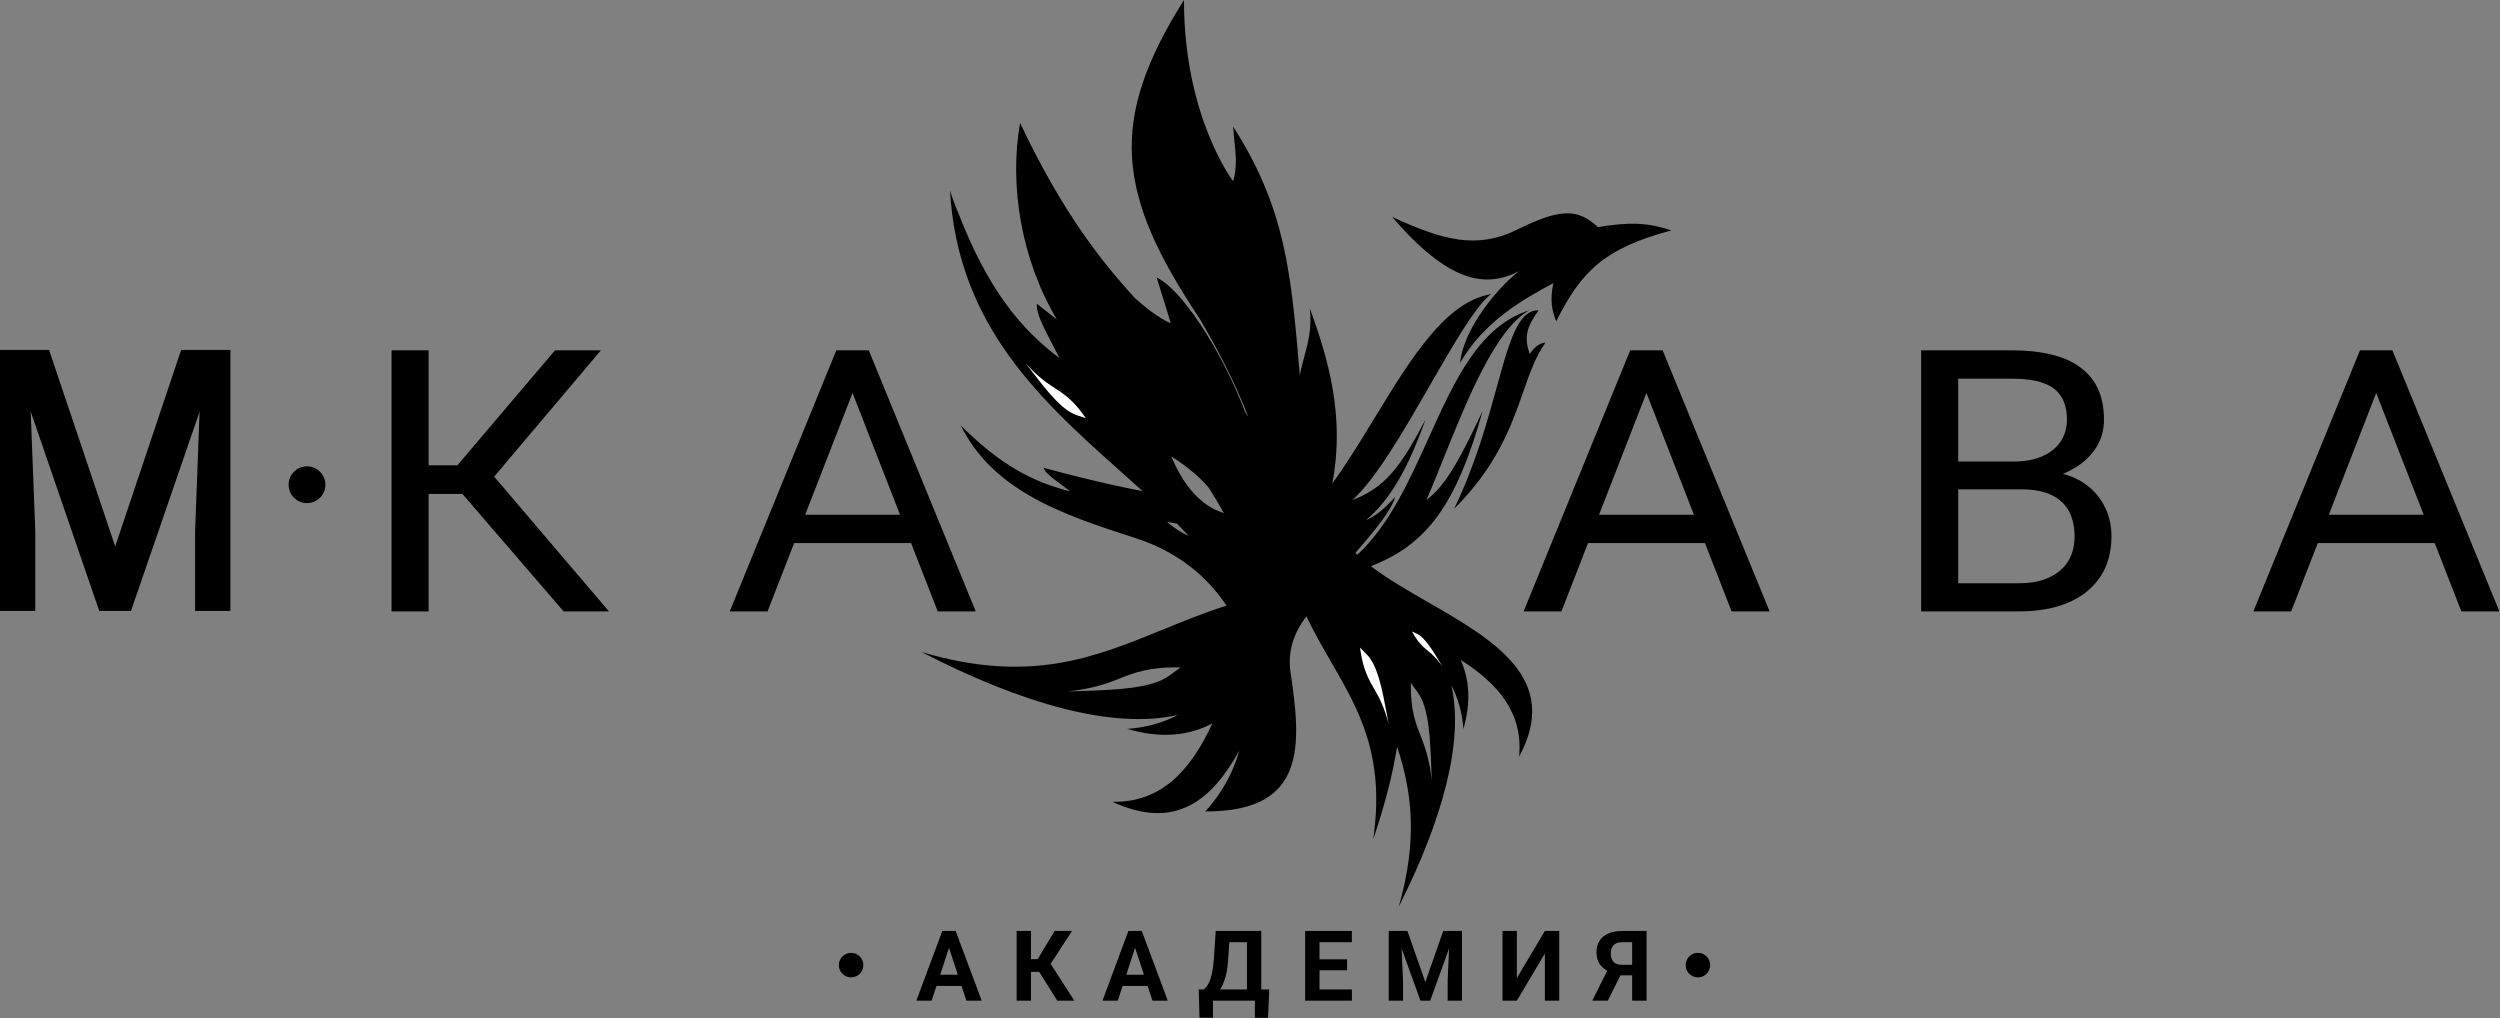 <?xml version="1.0" encoding="UTF-8"?> <svg xmlns="http://www.w3.org/2000/svg" viewBox="980 2084.5 2040 831" width="2040" height="831"><rect x="980" y="2084.5" width="2040" height="831" fill="#808080" stroke="none"/><path fill="url(#tSvgGradientb2199dda0a)" stroke="none" fill-opacity="1" stroke-width="1" stroke-opacity="1" color="rgb(51, 51, 51)" font-size-adjust="none" id="tSvged96740653" title="Path 1" d="M 1329.745 2370.394 C 1329.745 2441.394 1329.745 2512.394 1329.745 2583.394 C 1319.663 2583.394 1309.582 2583.394 1299.5 2583.394 C 1299.5 2512.394 1299.5 2441.394 1299.5 2370.394C 1309.582 2370.394 1319.663 2370.394 1329.745 2370.394Z M 1470.317 2370.394 C 1437.303 2409.454 1404.288 2448.513 1371.274 2487.573 C 1353.409 2487.573 1335.544 2487.573 1317.679 2487.573 C 1316.112 2479.771 1314.544 2471.968 1312.977 2464.166 C 1326.402 2464.166 1339.827 2464.166 1353.252 2464.166 C 1379.789 2432.909 1406.325 2401.651 1432.862 2370.394C 1445.347 2370.394 1457.832 2370.394 1470.317 2370.394Z M 1439.914 2583.394 C 1411.34 2550.235 1382.767 2517.075 1354.193 2483.916 C 1359.835 2475.675 1365.476 2467.433 1371.118 2459.192 C 1406.378 2500.593 1441.638 2541.993 1476.898 2583.394C 1464.57 2583.394 1452.242 2583.394 1439.914 2583.394Z"></path><path fill="url(#tSvgGradient44ec096ff1)" stroke="none" fill-opacity="1" stroke-width="1" stroke-opacity="1" color="rgb(51, 51, 51)" font-size-adjust="none" id="tSvg13203961fa4" title="Path 2" d="M 1681.866 2389.265 C 1656.687 2453.975 1631.509 2518.684 1606.33 2583.394 C 1596.039 2583.394 1585.749 2583.394 1575.458 2583.394 C 1604.45 2512.394 1633.441 2441.394 1662.433 2370.394 C 1669.067 2370.394 1675.702 2370.394 1682.336 2370.394C 1682.179 2376.684 1682.023 2382.975 1681.866 2389.265Z M 1745.178 2583.394 C 1719.947 2518.684 1694.716 2453.975 1669.485 2389.265 C 1669.328 2382.975 1669.172 2376.684 1669.015 2370.394 C 1675.649 2370.394 1682.284 2370.394 1688.918 2370.394 C 1718.014 2441.394 1747.111 2512.394 1776.207 2583.394C 1765.864 2583.394 1755.521 2583.394 1745.178 2583.394Z M 1741.26 2504.543 C 1741.26 2512.248 1741.26 2519.952 1741.26 2527.657 C 1698.53 2527.657 1655.799 2527.657 1613.069 2527.657 C 1613.069 2519.952 1613.069 2512.248 1613.069 2504.543C 1655.799 2504.543 1698.53 2504.543 1741.26 2504.543Z"></path><path fill="url(#tSvgGradient16f4dc61146)" stroke="none" fill-opacity="1" stroke-width="1" stroke-opacity="1" color="rgb(51, 51, 51)" font-size-adjust="none" id="tSvg9dbcace5c1" title="Path 3" d="M 2329.68 2389.265 C 2304.5 2453.975 2279.32 2518.684 2254.14 2583.394 C 2243.85 2583.394 2233.56 2583.394 2223.27 2583.394 C 2252.26 2512.394 2281.25 2441.394 2310.24 2370.394 C 2316.877 2370.394 2323.513 2370.394 2330.15 2370.394C 2329.993 2376.684 2329.837 2382.975 2329.68 2389.265Z M 2392.99 2583.394 C 2367.76 2518.684 2342.53 2453.975 2317.3 2389.265 C 2317.143 2382.975 2316.987 2376.684 2316.83 2370.394 C 2323.463 2370.394 2330.097 2370.394 2336.73 2370.394 C 2365.827 2441.394 2394.923 2512.394 2424.02 2583.394C 2413.677 2583.394 2403.333 2583.394 2392.99 2583.394Z M 2389.07 2504.543 C 2389.07 2512.248 2389.07 2519.952 2389.07 2527.657 C 2346.34 2527.657 2303.61 2527.657 2260.88 2527.657 C 2260.88 2519.952 2260.88 2512.248 2260.88 2504.543C 2303.61 2504.543 2346.34 2504.543 2389.07 2504.543Z"></path><path fill="url(#tSvgGradient139e25bcaef)" stroke="none" fill-opacity="1" stroke-width="1" stroke-opacity="1" color="rgb(51, 51, 51)" font-size-adjust="none" id="tSvgedaa1d11d2" title="Path 4" d="M 2628.99 2483.769 C 2609.713 2483.769 2590.437 2483.769 2571.16 2483.769 C 2571.053 2476.211 2570.947 2468.652 2570.84 2461.094 C 2588.34 2461.094 2605.84 2461.094 2623.34 2461.094 C 2632.02 2461.094 2639.59 2459.729 2646.07 2456.998 C 2652.54 2454.267 2657.56 2450.366 2661.11 2445.295 C 2664.77 2440.126 2666.6 2433.981 2666.6 2426.862 C 2666.6 2419.06 2664.98 2412.72 2661.74 2407.844 C 2658.6 2402.87 2653.75 2399.262 2647.16 2397.019 C 2640.69 2394.678 2632.43 2393.508 2622.4 2393.508 C 2607.567 2393.508 2592.733 2393.508 2577.9 2393.508 C 2577.9 2456.803 2577.9 2520.099 2577.9 2583.394 C 2567.817 2583.394 2557.733 2583.394 2547.65 2583.394 C 2547.65 2512.394 2547.65 2441.394 2547.65 2370.394 C 2572.567 2370.394 2597.483 2370.394 2622.4 2370.394 C 2634.1 2370.394 2644.55 2371.515 2653.75 2373.758 C 2662.94 2375.904 2670.72 2379.317 2677.1 2383.999 C 2683.57 2388.582 2688.48 2394.434 2691.83 2401.554 C 2695.17 2408.673 2696.84 2417.207 2696.84 2427.155 C 2696.84 2435.932 2694.44 2443.881 2689.63 2451 C 2684.83 2458.022 2678.14 2463.776 2669.57 2468.262 C 2661.11 2472.749 2651.19 2475.626 2639.8 2476.894C 2636.197 2479.186 2632.593 2481.477 2628.99 2483.769Z M 2627.57 2583.394 C 2604.797 2583.394 2582.023 2583.394 2559.25 2583.394 C 2564.943 2575.738 2570.637 2568.082 2576.33 2560.426 C 2593.41 2560.426 2610.49 2560.426 2627.57 2560.426 C 2637.19 2560.426 2645.34 2558.865 2652.02 2555.745 C 2658.81 2552.624 2663.98 2548.235 2667.54 2542.578 C 2671.09 2536.824 2672.86 2530.046 2672.86 2522.244 C 2672.86 2514.344 2671.35 2507.517 2668.32 2501.763 C 2665.29 2496.009 2660.54 2491.571 2654.06 2488.451 C 2647.58 2485.33 2639.22 2483.769 2628.99 2483.769 C 2614.623 2483.769 2600.257 2483.769 2585.89 2483.769 C 2585.993 2476.211 2586.097 2468.652 2586.2 2461.094 C 2605.843 2461.094 2625.487 2461.094 2645.13 2461.094 C 2647.27 2463.825 2649.41 2466.555 2651.55 2469.286 C 2662.52 2470.164 2671.82 2473.09 2679.45 2478.064 C 2687.07 2482.94 2692.87 2489.182 2696.84 2496.789 C 2700.92 2504.396 2702.95 2512.784 2702.95 2521.951 C 2702.95 2535.215 2699.82 2546.431 2693.55 2555.598 C 2687.39 2564.668 2678.66 2571.593 2667.38 2576.372C 2656.1 2581.053 2642.83 2583.394 2627.57 2583.394Z"></path><path fill="url(#tSvgGradient12e7f1c7682)" stroke="none" fill-opacity="1" stroke-width="1" stroke-opacity="1" color="rgb(51, 51, 51)" font-size-adjust="none" id="tSvg5e1064e73d" title="Path 5" d="M 2925.16 2389.265 C 2899.98 2453.975 2874.8 2518.684 2849.62 2583.394 C 2839.33 2583.394 2829.04 2583.394 2818.75 2583.394 C 2847.743 2512.394 2876.737 2441.394 2905.73 2370.394 C 2912.363 2370.394 2918.997 2370.394 2925.63 2370.394C 2925.473 2376.684 2925.317 2382.975 2925.16 2389.265Z M 2988.47 2583.394 C 2963.24 2518.684 2938.01 2453.975 2912.78 2389.265 C 2912.623 2382.975 2912.467 2376.684 2912.31 2370.394 C 2918.943 2370.394 2925.577 2370.394 2932.21 2370.394 C 2961.307 2441.394 2990.403 2512.394 3019.5 2583.394C 3009.157 2583.394 2998.813 2583.394 2988.47 2583.394Z M 2984.55 2504.543 C 2984.55 2512.248 2984.55 2519.952 2984.55 2527.657 C 2941.82 2527.657 2899.09 2527.657 2856.36 2527.657 C 2856.36 2519.952 2856.36 2512.248 2856.36 2504.543C 2899.09 2504.543 2941.82 2504.543 2984.55 2504.543Z"></path><path fill="url(#tSvgGradientf519bcaa1b)" stroke="none" fill-opacity="1" stroke-width="1" stroke-opacity="1" color="rgb(51, 51, 51)" font-size-adjust="none" id="tSvgffbc3b86ce" title="Path 6" d="M 987.77 2370.035 C 998.526 2370.035 1009.282 2370.035 1020.038 2370.035 C 1038.026 2423.48 1056.013 2476.925 1074 2530.37 C 1091.942 2476.925 1109.884 2423.48 1127.826 2370.035 C 1138.627 2370.035 1149.429 2370.035 1160.23 2370.035 C 1135.78 2441.035 1111.33 2512.035 1086.88 2583.035 C 1078.248 2583.035 1069.616 2583.035 1060.984 2583.035C 1036.579 2512.035 1012.175 2441.035 987.77 2370.035Z M 980 2370.035 C 987.697 2370.035 995.394 2370.035 1003.091 2370.035 C 1004.989 2419.14 1006.887 2468.245 1008.785 2517.35 C 1008.785 2539.245 1008.785 2561.14 1008.785 2583.035 C 999.19 2583.035 989.595 2583.035 980 2583.035C 980 2512.035 980 2441.035 980 2370.035Z M 1144.774 2370.035 C 1152.516 2370.035 1160.258 2370.035 1168 2370.035 C 1168 2441.035 1168 2512.035 1168 2583.035 C 1158.405 2583.035 1148.81 2583.035 1139.215 2583.035 C 1139.215 2561.14 1139.215 2539.245 1139.215 2517.35C 1141.068 2468.245 1142.921 2419.14 1144.774 2370.035Z"></path><path fill="url(#tSvgGradient71d6b34c5f)" stroke="none" fill-opacity="1" stroke-width="1" stroke-opacity="1" color="rgb(51, 51, 51)" font-size-adjust="none" id="tSvg1814adbd194" title="Path 7" d="M 1245.5 2480.035 C 1245.5 2488.319 1238.784 2495.035 1230.5 2495.035 C 1222.216 2495.035 1215.5 2488.319 1215.5 2480.035 C 1215.5 2471.75 1222.216 2465.035 1230.5 2465.035C 1238.784 2465.035 1245.5 2471.75 1245.5 2480.035Z"></path><path fill="url(#tSvgGradientcd31f30fbe)" stroke="none" fill-opacity="1" stroke-width="1" stroke-opacity="1" color="rgb(51, 51, 51)" font-size-adjust="none" id="tSvg1957b5106f" title="Path 8" d="M 1755.703 2853.886 C 1750.547 2869.602 1745.39 2885.319 1740.234 2901.035 C 1736.08 2901.035 1731.927 2901.035 1727.773 2901.035 C 1734.817 2882.077 1741.862 2863.118 1748.906 2844.16 C 1751.549 2844.16 1754.193 2844.16 1756.836 2844.16C 1756.458 2847.402 1756.081 2850.644 1755.703 2853.886Z M 1768.555 2901.035 C 1763.386 2885.319 1758.216 2869.602 1753.047 2853.886 C 1752.63 2850.644 1752.214 2847.402 1751.797 2844.16 C 1754.466 2844.16 1757.136 2844.16 1759.805 2844.16 C 1766.888 2863.118 1773.972 2882.077 1781.055 2901.035C 1776.888 2901.035 1772.722 2901.035 1768.555 2901.035Z M 1767.852 2879.863 C 1767.852 2882.923 1767.852 2885.982 1767.852 2889.042 C 1757.839 2889.042 1747.825 2889.042 1737.812 2889.042 C 1737.812 2885.982 1737.812 2882.923 1737.812 2879.863C 1747.825 2879.863 1757.839 2879.863 1767.852 2879.863Z"></path><path fill="url(#tSvgGradientee942312d4)" stroke="none" fill-opacity="1" stroke-width="1" stroke-opacity="1" color="rgb(51, 51, 51)" font-size-adjust="none" id="tSvg147c7d300ca" title="Path 9" d="M 1821.286 2844.16 C 1821.286 2863.118 1821.286 2882.077 1821.286 2901.035 C 1817.38 2901.035 1813.473 2901.035 1809.567 2901.035 C 1809.567 2882.077 1809.567 2863.118 1809.567 2844.16C 1813.473 2844.16 1817.38 2844.16 1821.286 2844.16Z M 1854.802 2844.16 C 1847.536 2855.293 1840.271 2866.425 1833.005 2877.558 C 1828.226 2877.558 1823.448 2877.558 1818.669 2877.558 C 1818.174 2874.081 1817.679 2870.605 1817.184 2867.128 C 1820.374 2867.128 1823.565 2867.128 1826.755 2867.128 C 1831.364 2859.472 1835.974 2851.816 1840.583 2844.16C 1845.323 2844.16 1850.062 2844.16 1854.802 2844.16Z M 1842.731 2901.035 C 1837.419 2892.558 1832.106 2884.082 1826.794 2875.605 C 1829.502 2872.819 1832.211 2870.032 1834.919 2867.246 C 1842.158 2878.509 1849.398 2889.772 1856.637 2901.035C 1852.002 2901.035 1847.366 2901.035 1842.731 2901.035Z"></path><path fill="url(#tSvgGradient1a6e4ec925)" stroke="none" fill-opacity="1" stroke-width="1" stroke-opacity="1" color="rgb(51, 51, 51)" font-size-adjust="none" id="tSvg18ffc6c7fc4" title="Path 10" d="M 1907.572 2853.886 C 1902.416 2869.602 1897.259 2885.319 1892.103 2901.035 C 1887.949 2901.035 1883.796 2901.035 1879.642 2901.035 C 1886.686 2882.077 1893.731 2863.118 1900.775 2844.16 C 1903.418 2844.16 1906.062 2844.16 1908.705 2844.16C 1908.327 2847.402 1907.95 2850.644 1907.572 2853.886Z M 1920.423 2901.035 C 1915.254 2885.319 1910.085 2869.602 1904.916 2853.886 C 1904.499 2850.644 1904.083 2847.402 1903.666 2844.16 C 1906.335 2844.16 1909.004 2844.16 1911.673 2844.16 C 1918.756 2863.118 1925.84 2882.077 1932.923 2901.035C 1928.756 2901.035 1924.59 2901.035 1920.423 2901.035Z M 1919.72 2879.863 C 1919.72 2882.923 1919.72 2885.982 1919.72 2889.042 C 1909.707 2889.042 1899.694 2889.042 1889.681 2889.042 C 1889.681 2885.982 1889.681 2882.923 1889.681 2879.863C 1899.694 2879.863 1909.707 2879.863 1919.72 2879.863Z"></path><path fill="url(#tSvgGradient1487e6d26ef)" stroke="none" fill-opacity="1" stroke-width="1" stroke-opacity="1" color="rgb(51, 51, 51)" font-size-adjust="none" id="tSvg14293ed7391" title="Path 11" d="M 2007.3 2891.894 C 2007.3 2894.941 2007.3 2897.988 2007.3 2901.035 C 1993.64 2901.035 1979.979 2901.035 1966.319 2901.035 C 1966.319 2897.988 1966.319 2894.941 1966.319 2891.894C 1979.979 2891.894 1993.64 2891.894 2007.3 2891.894Z M 1969.795 2891.894 C 1969.795 2899.589 1969.795 2907.285 1969.795 2914.98 C 1966.123 2914.98 1962.452 2914.98 1958.78 2914.98 C 1958.572 2907.285 1958.363 2899.589 1958.155 2891.894C 1962.035 2891.894 1965.915 2891.894 1969.795 2891.894Z M 2015.73 2891.894 C 2015.393 2899.602 2015.057 2907.311 2014.72 2915.019 C 2011.14 2915.019 2007.56 2915.019 2003.98 2915.019 C 2003.98 2907.311 2003.98 2899.602 2003.98 2891.894C 2007.897 2891.894 2011.813 2891.894 2015.73 2891.894Z M 2000.85 2844.16 C 2000.85 2847.22 2000.85 2850.279 2000.85 2853.339 C 1991.722 2853.339 1982.595 2853.339 1973.467 2853.339 C 1973.467 2850.279 1973.467 2847.22 1973.467 2844.16C 1982.595 2844.16 1991.722 2844.16 2000.85 2844.16Z M 2009.21 2844.16 C 2009.21 2863.118 2009.21 2882.077 2009.21 2901.035 C 2005.317 2901.035 2001.423 2901.035 1997.53 2901.035 C 1997.53 2882.077 1997.53 2863.118 1997.53 2844.16C 2001.423 2844.16 2005.317 2844.16 2009.21 2844.16Z M 1972.022 2844.16 C 1975.928 2844.16 1979.834 2844.16 1983.74 2844.16 C 1983.233 2851.881 1982.727 2859.603 1982.22 2867.324 C 1981.98 2871.152 1981.57 2874.537 1980.97 2877.48 C 1980.39 2880.397 1979.691 2882.962 1978.858 2885.175 C 1978.051 2887.389 1977.152 2889.329 1976.163 2890.996 C 1975.173 2892.636 1974.131 2894.069 1973.038 2895.292 C 1971.944 2896.49 1970.837 2897.558 1969.717 2898.496 C 1968.597 2899.407 1967.504 2900.253 1966.436 2901.035 C 1964.196 2901.035 1961.957 2901.035 1959.717 2901.035 C 1959.717 2897.988 1959.717 2894.941 1959.717 2891.894 C 1960.589 2891.894 1961.462 2891.894 1962.334 2891.894 C 1963.09 2891.269 1963.884 2890.41 1964.717 2889.316 C 1965.577 2888.222 1966.384 2886.751 1967.139 2884.902 C 1967.92 2883.027 1968.597 2880.657 1969.17 2877.792 C 1969.769 2874.928 1970.212 2871.438 1970.498 2867.324C 1971.006 2859.603 1971.514 2851.881 1972.022 2844.16Z"></path><path fill="url(#tSvgGradient4df73d839a)" stroke="none" fill-opacity="1" stroke-width="1" stroke-opacity="1" color="rgb(51, 51, 51)" font-size-adjust="none" id="tSvg122a77db3f2" title="Path 12" d="M 2083.15 2891.894 C 2083.15 2894.941 2083.15 2897.988 2083.15 2901.035 C 2073.06 2901.035 2062.97 2901.035 2052.88 2901.035 C 2052.88 2897.988 2052.88 2894.941 2052.88 2891.894C 2062.97 2891.894 2073.06 2891.894 2083.15 2891.894Z M 2056.71 2844.16 C 2056.71 2863.118 2056.71 2882.077 2056.71 2901.035 C 2052.803 2901.035 2048.897 2901.035 2044.99 2901.035 C 2044.99 2882.077 2044.99 2863.118 2044.99 2844.16C 2048.897 2844.16 2052.803 2844.16 2056.71 2844.16Z M 2079.21 2867.324 C 2079.21 2870.293 2079.21 2873.261 2079.21 2876.23 C 2070.433 2876.23 2061.657 2876.23 2052.88 2876.23 C 2052.88 2873.261 2052.88 2870.293 2052.88 2867.324C 2061.657 2867.324 2070.433 2867.324 2079.21 2867.324Z M 2083.11 2844.16 C 2083.11 2847.22 2083.11 2850.279 2083.11 2853.339 C 2073.033 2853.339 2062.957 2853.339 2052.88 2853.339 C 2052.88 2850.279 2052.88 2847.22 2052.88 2844.16C 2062.957 2844.16 2073.033 2844.16 2083.11 2844.16Z"></path><path fill="url(#tSvgGradiente860b7082b)" stroke="none" fill-opacity="1" stroke-width="1" stroke-opacity="1" color="rgb(51, 51, 51)" font-size-adjust="none" id="tSvgb92cc6c404" title="Path 13" d="M 2118.54 2844.16 C 2121.847 2844.16 2125.153 2844.16 2128.46 2844.16 C 2133.33 2858.079 2138.2 2871.998 2143.07 2885.917 C 2147.94 2871.998 2152.81 2858.079 2157.68 2844.16 C 2160.987 2844.16 2164.293 2844.16 2167.6 2844.16 C 2160.75 2863.118 2153.9 2882.077 2147.05 2901.035 C 2144.397 2901.035 2141.743 2901.035 2139.09 2901.035C 2132.24 2882.077 2125.39 2863.118 2118.54 2844.16Z M 2113.19 2844.16 C 2116.483 2844.16 2119.777 2844.16 2123.07 2844.16 C 2123.67 2857.728 2124.27 2871.295 2124.87 2884.863 C 2124.87 2890.254 2124.87 2895.644 2124.87 2901.035 C 2120.977 2901.035 2117.083 2901.035 2113.19 2901.035C 2113.19 2882.077 2113.19 2863.118 2113.19 2844.16Z M 2163.07 2844.16 C 2166.377 2844.16 2169.683 2844.16 2172.99 2844.16 C 2172.99 2863.118 2172.99 2882.077 2172.99 2901.035 C 2169.083 2901.035 2165.177 2901.035 2161.27 2901.035 C 2161.27 2895.644 2161.27 2890.254 2161.27 2884.863C 2161.87 2871.295 2162.47 2857.728 2163.07 2844.16Z"></path><path fill="url(#tSvgGradient6f785866e9)" stroke="none" fill-opacity="1" stroke-width="1" stroke-opacity="1" color="rgb(51, 51, 51)" font-size-adjust="none" id="tSvg89d62cd399" title="Path 14" d="M 2217.75 2882.597 C 2225.37 2869.785 2232.99 2856.972 2240.61 2844.16 C 2244.517 2844.16 2248.423 2844.16 2252.33 2844.16 C 2252.33 2863.118 2252.33 2882.077 2252.33 2901.035 C 2248.423 2901.035 2244.517 2901.035 2240.61 2901.035 C 2240.61 2888.222 2240.61 2875.41 2240.61 2862.597 C 2232.99 2875.41 2225.37 2888.222 2217.75 2901.035 C 2213.847 2901.035 2209.943 2901.035 2206.04 2901.035 C 2206.04 2882.077 2206.04 2863.118 2206.04 2844.16 C 2209.943 2844.16 2213.847 2844.16 2217.75 2844.16C 2217.75 2856.972 2217.75 2869.785 2217.75 2882.597Z"></path><path fill="url(#tSvgGradient6b412bd737)" stroke="none" fill-opacity="1" stroke-width="1" stroke-opacity="1" color="rgb(51, 51, 51)" font-size-adjust="none" id="tSvg11d0cda16a0" title="Path 15" d="M 2315.92 2880.371 C 2310.763 2880.371 2305.607 2880.371 2300.45 2880.371 C 2299.133 2879.824 2297.817 2879.277 2296.5 2878.73 C 2292.05 2877.324 2288.64 2875.214 2286.27 2872.402 C 2283.92 2869.589 2282.75 2866.009 2282.75 2861.66 C 2282.75 2857.832 2283.6 2854.628 2285.29 2852.05 C 2287.01 2849.446 2289.43 2847.48 2292.56 2846.152 C 2295.71 2844.824 2299.44 2844.16 2303.77 2844.16 C 2310.383 2844.16 2316.997 2844.16 2323.61 2844.16 C 2323.61 2863.118 2323.61 2882.077 2323.61 2901.035 C 2319.69 2901.035 2315.77 2901.035 2311.85 2901.035 C 2311.85 2885.136 2311.85 2869.238 2311.85 2853.339 C 2309.157 2853.339 2306.463 2853.339 2303.77 2853.339 C 2300.56 2853.339 2298.21 2854.134 2296.7 2855.722 C 2295.19 2857.311 2294.43 2859.563 2294.43 2862.48 C 2294.43 2864.615 2294.78 2866.373 2295.49 2867.753 C 2296.19 2869.108 2297.22 2870.123 2298.57 2870.8 C 2299.93 2871.451 2301.63 2871.777 2303.69 2871.777 C 2307.753 2871.777 2311.817 2871.777 2315.88 2871.777C 2315.893 2874.642 2315.907 2877.506 2315.92 2880.371Z M 2304.63 2875.644 C 2300.423 2884.108 2296.217 2892.571 2292.01 2901.035 C 2287.777 2901.035 2283.543 2901.035 2279.31 2901.035 C 2283.53 2892.571 2287.75 2884.108 2291.97 2875.644C 2296.19 2875.644 2300.41 2875.644 2304.63 2875.644Z"></path><path fill="url(#tSvgGradientdb0fdab578)" stroke="none" fill-opacity="1" stroke-width="1" stroke-opacity="1" color="rgb(51, 51, 51)" font-size-adjust="none" id="tSvg802ad0a49c" title="Path 16" d="M 1684.5 2872.035 C 1684.5 2877.558 1680.023 2882.035 1674.5 2882.035 C 1668.977 2882.035 1664.5 2877.558 1664.5 2872.035 C 1664.5 2866.512 1668.977 2862.035 1674.5 2862.035C 1680.023 2862.035 1684.5 2866.512 1684.5 2872.035Z"></path><path fill="url(#tSvgGradient4464ec8aab)" stroke="none" fill-opacity="1" stroke-width="1" stroke-opacity="1" color="rgb(51, 51, 51)" font-size-adjust="none" id="tSvg1bbb669853" title="Path 17" d="M 2375.5 2872.035 C 2375.5 2877.558 2371.02 2882.035 2365.5 2882.035 C 2359.98 2882.035 2355.5 2877.558 2355.5 2872.035 C 2355.5 2866.512 2359.98 2862.035 2365.5 2862.035C 2371.02 2862.035 2375.5 2866.512 2375.5 2872.035Z"></path><path fill="url(#tSvgGradientb9eb3433b5)" stroke="none" fill-opacity="1" stroke-width="1" stroke-opacity="1" clip-rule="evenodd" color="rgb(51, 51, 51)" fill-rule="evenodd" font-size-adjust="none" id="tSvg11ff4372415" title="Path 18" d="M 1958.823 2344.399 C 1891.237 2243.068 1883.819 2183.387 1946.129 2084.5 C 1945.994 2179.753 1986.22 2232.388 1986.22 2232.388 C 1989.59 2221.624 1988.46 2210.696 1987.31 2199.66 C 1986.9 2195.72 1986.49 2191.766 1986.28 2187.802 C 2029.04 2254.873 2033.47 2306.686 2040.58 2389.811 C 2040.607 2390.126 2040.633 2390.441 2040.66 2390.756 C 2041.68 2385.35 2043.02 2380.337 2044.36 2375.386 C 2047.55 2363.504 2050.65 2351.982 2048.8 2336.259 C 2069.4 2391.04 2075.6 2433.908 2067.2 2478.98 C 2079.35 2462.168 2090.77 2443.451 2102.03 2424.998 C 2131.33 2376.964 2159.55 2330.719 2196.67 2324.523 C 2184.02 2334.259 2166.11 2365.378 2146.83 2398.859 C 2146.83 2398.859 2146.83 2398.859 2146.83 2398.859 C 2125.64 2435.665 2102.81 2475.325 2083.53 2492.568 C 2109.8 2482.536 2122.54 2466.327 2143.26 2426.749 C 2129.05 2466.55 2114.41 2492.42 2094.63 2508.928 C 2101.63 2505.969 2109.11 2500.528 2118.37 2490.035 C 2116.19 2499.969 2101.9 2517.382 2085.99 2535.649 C 2086.52 2536.168 2087.05 2536.685 2087.59 2537.199 C 2113.73 2512.866 2130.05 2476.718 2145.9 2441.625 C 2166.84 2395.264 2186.95 2350.744 2227.74 2337.74 C 2200.08 2353.7 2177.47 2409.952 2157.26 2460.229 C 2157.26 2460.229 2157.26 2460.23 2157.26 2460.23 C 2152.74 2471.466 2148.34 2482.404 2144.03 2492.527 C 2158.46 2481.047 2168.37 2465.675 2189.85 2419.796 C 2168.48 2496.083 2144.47 2528.91 2098.6 2546.486 C 2112.12 2556.813 2128.62 2566.313 2145.32 2575.923 C 2198.71 2606.645 2254.03 2638.482 2219.58 2701.99 C 2223.03 2666.487 2202.72 2642.439 2171.87 2622.961 C 2178.86 2638.45 2180.59 2656.767 2174.13 2679.366 C 2173.18 2665.81 2169.72 2654.005 2164.25 2643.555 C 2174.93 2689.499 2156.74 2754.291 2121.35 2824.386 C 2137.35 2768.913 2131.88 2729.784 2120.04 2693.738 C 2116.34 2717.152 2109.65 2742.594 2100.57 2769.156 C 2110.36 2701.029 2089.06 2664.191 2066.14 2624.545 C 2066.14 2624.545 2066.14 2624.545 2066.14 2624.545 C 2059.3 2612.714 2052.31 2600.633 2045.97 2587.395 C 2036.1 2600.564 2030.48 2615.505 2033.06 2632.936 C 2041.79 2691.935 2046.85 2746.984 1963.531 2746.619 C 1977.927 2730.93 1986.48 2713.762 1991.29 2697.025 C 1969.035 2736.942 1939.669 2762.722 1887.762 2738.79 C 1927.623 2739.507 1951.631 2713.146 1969.26 2674.849 C 1950.457 2684.664 1928 2687.576 1899.779 2679.263 C 1915.465 2678.226 1929.127 2674.215 1941.223 2667.852 C 1888.048 2680.153 1813.086 2658.464 1732 2616.54 C 1820 2642.694 1872.475 2621.28 1928.949 2598.234 C 1945.562 2591.454 1962.521 2584.534 1980.83 2578.641 C 1964.577 2554.476 1940.89 2534.648 1906.453 2523.543 C 1906.453 2523.543 1906.452 2523.543 1906.452 2523.543 C 1906.452 2523.543 1906.452 2523.542 1906.452 2523.542 C 1876.605 2513.917 1845.534 2503.897 1819.014 2488.291 C 1795.983 2474.739 1776.385 2456.974 1764 2431.598 C 1766.457 2434.325 1769.046 2436.837 1771.781 2439.166 C 1801.506 2467.051 1826.745 2478.819 1853.316 2485.42 C 1851.218 2483.829 1849.155 2482.307 1847.184 2480.854 C 1839.003 2474.821 1832.42 2469.966 1831.573 2466.194 C 1851.556 2471.696 1878.934 2478.547 1898.808 2482.531 C 1898.809 2482.531 1898.809 2482.531 1898.81 2482.531 C 1898.82 2482.533 1898.83 2482.536 1898.84 2482.538 C 1903.433 2483.458 1907.955 2484.365 1912.374 2485.27 C 1906.518 2479.957 1900.563 2474.643 1894.565 2469.29 C 1894.565 2469.29 1894.565 2469.29 1894.565 2469.29 C 1894.565 2469.29 1894.564 2469.29 1894.564 2469.29 C 1860.236 2438.655 1824.499 2406.763 1797.753 2366.787 C 1774.527 2332.071 1758.08 2291.259 1755.224 2239.878 C 1757.019 2245.898 1759.104 2251.589 1761.479 2257.013 C 1785.921 2320.616 1813.018 2353.083 1844.626 2376.796 C 1842.702 2372.992 1840.786 2369.328 1838.956 2365.829 C 1838.956 2365.829 1838.956 2365.829 1838.956 2365.829 C 1838.955 2365.827 1838.955 2365.826 1838.954 2365.824 C 1838.954 2365.824 1838.953 2365.823 1838.953 2365.823 C 1831.351 2351.285 1825.235 2339.588 1826.124 2332.391 C 1831.199 2336.455 1836.697 2340.786 1842.442 2345.24 C 1813.489 2296.737 1803.312 2235.856 1812.397 2184.782 C 1846.22 2256.476 1878.206 2297.284 1906.01 2327.68 C 1925.096 2344.923 1935.329 2348.179 1935.329 2348.179 C 1935.329 2348.179 1929.051 2327.342 1923.826 2310.968 C 1942.885 2319.605 1975.429 2367.02 1996.2 2421.026 C 1997.01 2422.263 1997.82 2423.496 1998.61 2424.725C 1986.79 2394.109 1972.105 2366.907 1958.823 2344.399Z M 1950.132 2521.892 C 1946.961 2518.492 1943.705 2515.124 1940.375 2511.778 C 1937.722 2511.331 1935.024 2510.869 1932.28 2510.371C 1938.311 2515.635 1944.208 2519.17 1950.132 2521.892Z M 1966.261 2482.329 C 1970.593 2489.103 1974.763 2496.116 1978.719 2503.353 C 1976.374 2502.301 1973.885 2501.278 1971.243 2500.284 C 1955.788 2492.388 1944.428 2477.451 1935.721 2456.917C 1950.066 2465.885 1959.758 2474.764 1966.261 2482.329Z M 2201.34 2400.454 C 2193.49 2428.958 2183.77 2464.222 2166.49 2499.798 C 2201.8 2464.615 2213.39 2431.561 2223 2404.142 C 2228.39 2388.774 2233.16 2375.176 2241.14 2363.966 C 2235.75 2364.854 2232.94 2367.018 2228.22 2373.346 C 2223.57 2359.638 2225.45 2351.837 2235.44 2337.741C 2218.72 2337.378 2211.63 2363.115 2201.34 2400.454Z M 1934.363 2635.659 C 1937.25 2633.508 1940.203 2631.308 1943.337 2629.102 C 1917.545 2628.546 1905.094 2633.541 1891.88 2638.843 C 1881.462 2643.023 1869.461 2646.778 1851.185 2648.768 C 1854.719 2648.629 1858.279 2648.509 1861.839 2648.389 C 1861.843 2648.389 1861.848 2648.389 1861.852 2648.389 C 1890.902 2647.408 1919.904 2646.43 1934.36 2635.661C 1934.361 2635.66 1934.362 2635.66 1934.363 2635.659Z M 2136.86 2649.504 C 2135.02 2647.01 2133.14 2644.459 2131.25 2641.752 C 2130.87 2664.041 2135.17 2674.798 2139.74 2686.214 C 2143.34 2695.213 2146.58 2705.582 2148.34 2721.374 C 2148.21 2718.317 2148.09 2715.237 2147.98 2712.157 C 2147.03 2687.054 2146.09 2661.992 2136.86 2649.506C 2136.86 2649.505 2136.86 2649.505 2136.86 2649.504Z M 2116 2261.55 C 2157.5 2280.55 2185 2288.139 2217.97 2271.891 C 2252.32 2254.96 2267 2254.026 2283.83 2269.774 C 2310.87 2265.504 2323.86 2266.112 2343.89 2272.466 C 2289.05 2287.257 2270.81 2305.354 2249.81 2346.683 C 2246.5 2337.55 2244.54 2330.414 2247.5 2315.55 C 2222.74 2328.863 2191 2346.683 2171.5 2380.55 C 2174.04 2351.956 2204.5 2316.55 2220 2305.55C 2191.93 2320.271 2161.72 2314.607 2116 2261.55Z"></path><path fill="white" stroke="none" fill-opacity="1" stroke-width="1" stroke-opacity="1" color="rgb(51, 51, 51)" font-size-adjust="none" id="tSvg125b3520de4" title="Path 19" d="M 2095.28 2618.541 C 2093.48 2616.736 2091.64 2614.888 2089.77 2612.916 C 2092.09 2630.856 2096.87 2639.034 2101.94 2647.714 C 2105.94 2654.556 2109.81 2662.536 2113.11 2675.03 C 2112.65 2672.588 2112.19 2670.127 2111.73 2667.666C 2108 2647.608 2104.28 2627.581 2095.28 2618.541Z"></path><path fill="white" stroke="none" fill-opacity="1" stroke-width="1" stroke-opacity="1" color="rgb(51, 51, 51)" font-size-adjust="none" id="tSvg79840da4f6" title="Path 20" d="M 1858.643 2423.269 C 1861.067 2424.058 1863.546 2424.865 1866.103 2425.773 C 1855.874 2410.854 1847.895 2405.748 1839.427 2400.329 C 1832.751 2396.057 1825.674 2390.713 1817.048 2381.091 C 1818.575 2383.052 1820.103 2385.035 1821.63 2387.018C 1834.08 2403.182 1846.509 2419.319 1858.643 2423.269Z"></path><path fill="white" stroke="none" fill-opacity="1" stroke-width="1" stroke-opacity="1" color="rgb(51, 51, 51)" font-size-adjust="none" id="tSvge36b45146c" title="Path 21" d="M 2136.11 2601.619 C 2134.83 2601.036 2133.52 2600.438 2132.17 2599.779 C 2137.15 2608.981 2141.27 2612.361 2145.64 2615.949 C 2149.09 2618.777 2152.72 2622.249 2157.03 2628.289 C 2156.27 2627.07 2155.52 2625.838 2154.77 2624.606C 2148.64 2614.566 2142.52 2604.541 2136.11 2601.619Z"></path><defs><linearGradient id="tSvgGradientb2199dda0a" x1="2165.19" x2="2165.19" y1="2299.039" y2="2643.345" color="rgb(51, 51, 51)" font-size-adjust="none" gradientUnits="userSpaceOnUse" gradientTransform=""><stop offset="0" stop-color="hsl(32.004,54.22%,16.27%)" stop-opacity="1"></stop><stop offset="1" stop-color="hsl(15.84,44.54%,76.67%)" stop-opacity="1"></stop></linearGradient><linearGradient id="tSvgGradient44ec096ff1" x1="2165.19" x2="2165.19" y1="2299.039" y2="2643.345" color="rgb(51, 51, 51)" font-size-adjust="none" gradientUnits="userSpaceOnUse" gradientTransform=""><stop offset="0" stop-color="hsl(32.004,54.22%,16.27%)" stop-opacity="1"></stop><stop offset="1" stop-color="hsl(15.84,44.54%,76.67%)" stop-opacity="1"></stop></linearGradient><linearGradient id="tSvgGradient16f4dc61146" x1="2165.19" x2="2165.19" y1="2299.039" y2="2643.345" color="rgb(51, 51, 51)" font-size-adjust="none" gradientUnits="userSpaceOnUse" gradientTransform=""><stop offset="0" stop-color="hsl(32.004,54.22%,16.27%)" stop-opacity="1"></stop><stop offset="1" stop-color="hsl(15.84,44.54%,76.67%)" stop-opacity="1"></stop></linearGradient><linearGradient id="tSvgGradient139e25bcaef" x1="2165.19" x2="2165.19" y1="2299.039" y2="2643.345" color="rgb(51, 51, 51)" font-size-adjust="none" gradientUnits="userSpaceOnUse" gradientTransform=""><stop offset="0" stop-color="hsl(32.004,54.22%,16.27%)" stop-opacity="1"></stop><stop offset="1" stop-color="hsl(15.84,44.54%,76.67%)" stop-opacity="1"></stop></linearGradient><linearGradient id="tSvgGradient12e7f1c7682" x1="2165.19" x2="2165.19" y1="2299.039" y2="2643.345" color="rgb(51, 51, 51)" font-size-adjust="none" gradientUnits="userSpaceOnUse" gradientTransform=""><stop offset="0" stop-color="hsl(32.004,54.22%,16.27%)" stop-opacity="1"></stop><stop offset="1" stop-color="hsl(15.84,44.54%,76.67%)" stop-opacity="1"></stop></linearGradient><linearGradient id="tSvgGradientf519bcaa1b" x1="1074.622" x2="1074.622" y1="2298.68" y2="2642.986" color="rgb(51, 51, 51)" font-size-adjust="none" gradientUnits="userSpaceOnUse" gradientTransform=""><stop offset="0" stop-color="hsl(32.004,54.22%,16.27%)" stop-opacity="1"></stop><stop offset="1" stop-color="hsl(15.84,44.54%,76.67%)" stop-opacity="1"></stop></linearGradient><linearGradient id="tSvgGradient71d6b34c5f" x1="1230.599" x2="1230.599" y1="2454.985" y2="2503.478" color="rgb(51, 51, 51)" font-size-adjust="none" gradientUnits="userSpaceOnUse" gradientTransform=""><stop offset="0" stop-color="hsl(32.004,54.22%,16.27%)" stop-opacity="1"></stop><stop offset="1" stop-color="hsl(15.84,44.54%,76.67%)" stop-opacity="1"></stop></linearGradient><linearGradient id="tSvgGradientcd31f30fbe" x1="2022.35" x2="2022.35" y1="2820.422" y2="2934.963" color="rgb(51, 51, 51)" font-size-adjust="none" gradientUnits="userSpaceOnUse" gradientTransform=""><stop offset="0" stop-color="hsl(32.004,54.22%,16.27%)" stop-opacity="1"></stop><stop offset="1" stop-color="hsl(15.84,44.54%,76.67%)" stop-opacity="1"></stop></linearGradient><linearGradient id="tSvgGradientee942312d4" x1="2022.35" x2="2022.35" y1="2820.422" y2="2934.963" color="rgb(51, 51, 51)" font-size-adjust="none" gradientUnits="userSpaceOnUse" gradientTransform=""><stop offset="0" stop-color="hsl(32.004,54.22%,16.27%)" stop-opacity="1"></stop><stop offset="1" stop-color="hsl(15.84,44.54%,76.67%)" stop-opacity="1"></stop></linearGradient><linearGradient id="tSvgGradient1a6e4ec925" x1="2022.35" x2="2022.35" y1="2820.422" y2="2934.963" color="rgb(51, 51, 51)" font-size-adjust="none" gradientUnits="userSpaceOnUse" gradientTransform=""><stop offset="0" stop-color="hsl(32.004,54.22%,16.27%)" stop-opacity="1"></stop><stop offset="1" stop-color="hsl(15.84,44.54%,76.67%)" stop-opacity="1"></stop></linearGradient><linearGradient id="tSvgGradient1487e6d26ef" x1="2022.35" x2="2022.35" y1="2820.422" y2="2934.963" color="rgb(51, 51, 51)" font-size-adjust="none" gradientUnits="userSpaceOnUse" gradientTransform=""><stop offset="0" stop-color="hsl(32.004,54.22%,16.27%)" stop-opacity="1"></stop><stop offset="1" stop-color="hsl(15.84,44.54%,76.67%)" stop-opacity="1"></stop></linearGradient><linearGradient id="tSvgGradient4df73d839a" x1="2022.35" x2="2022.35" y1="2820.422" y2="2934.963" color="rgb(51, 51, 51)" font-size-adjust="none" gradientUnits="userSpaceOnUse" gradientTransform=""><stop offset="0" stop-color="hsl(32.004,54.22%,16.27%)" stop-opacity="1"></stop><stop offset="1" stop-color="hsl(15.84,44.54%,76.67%)" stop-opacity="1"></stop></linearGradient><linearGradient id="tSvgGradiente860b7082b" x1="2022.35" x2="2022.35" y1="2820.422" y2="2934.963" color="rgb(51, 51, 51)" font-size-adjust="none" gradientUnits="userSpaceOnUse" gradientTransform=""><stop offset="0" stop-color="hsl(32.004,54.22%,16.27%)" stop-opacity="1"></stop><stop offset="1" stop-color="hsl(15.84,44.54%,76.67%)" stop-opacity="1"></stop></linearGradient><linearGradient id="tSvgGradient6f785866e9" x1="2022.35" x2="2022.35" y1="2820.422" y2="2934.963" color="rgb(51, 51, 51)" font-size-adjust="none" gradientUnits="userSpaceOnUse" gradientTransform=""><stop offset="0" stop-color="hsl(32.004,54.22%,16.27%)" stop-opacity="1"></stop><stop offset="1" stop-color="hsl(15.84,44.54%,76.67%)" stop-opacity="1"></stop></linearGradient><linearGradient id="tSvgGradient6b412bd737" x1="2022.35" x2="2022.35" y1="2820.422" y2="2934.963" color="rgb(51, 51, 51)" font-size-adjust="none" gradientUnits="userSpaceOnUse" gradientTransform=""><stop offset="0" stop-color="hsl(32.004,54.22%,16.27%)" stop-opacity="1"></stop><stop offset="1" stop-color="hsl(15.84,44.54%,76.67%)" stop-opacity="1"></stop></linearGradient><linearGradient id="tSvgGradientdb0fdab578" x1="2022.35" x2="2022.35" y1="2820.422" y2="2934.963" color="rgb(51, 51, 51)" font-size-adjust="none" gradientUnits="userSpaceOnUse" gradientTransform=""><stop offset="0" stop-color="hsl(32.004,54.22%,16.27%)" stop-opacity="1"></stop><stop offset="1" stop-color="hsl(15.84,44.54%,76.67%)" stop-opacity="1"></stop></linearGradient><linearGradient id="tSvgGradient4464ec8aab" x1="2022.35" x2="2022.35" y1="2820.422" y2="2934.963" color="rgb(51, 51, 51)" font-size-adjust="none" gradientUnits="userSpaceOnUse" gradientTransform=""><stop offset="0" stop-color="hsl(32.004,54.22%,16.27%)" stop-opacity="1"></stop><stop offset="1" stop-color="hsl(15.84,44.54%,76.67%)" stop-opacity="1"></stop></linearGradient><linearGradient id="tSvgGradientb9eb3433b5" x1="2037.95" x2="2037.95" y1="2084.5" y2="2824.386" color="rgb(51, 51, 51)" font-size-adjust="none" gradientUnits="userSpaceOnUse" gradientTransform=""><stop offset="0" stop-color="hsl(29.988,8%,9.8%)" stop-opacity="1"></stop><stop offset="1" stop-color="hsl(32.364,99.14%,45.49%)" stop-opacity="1"></stop></linearGradient></defs></svg> 
